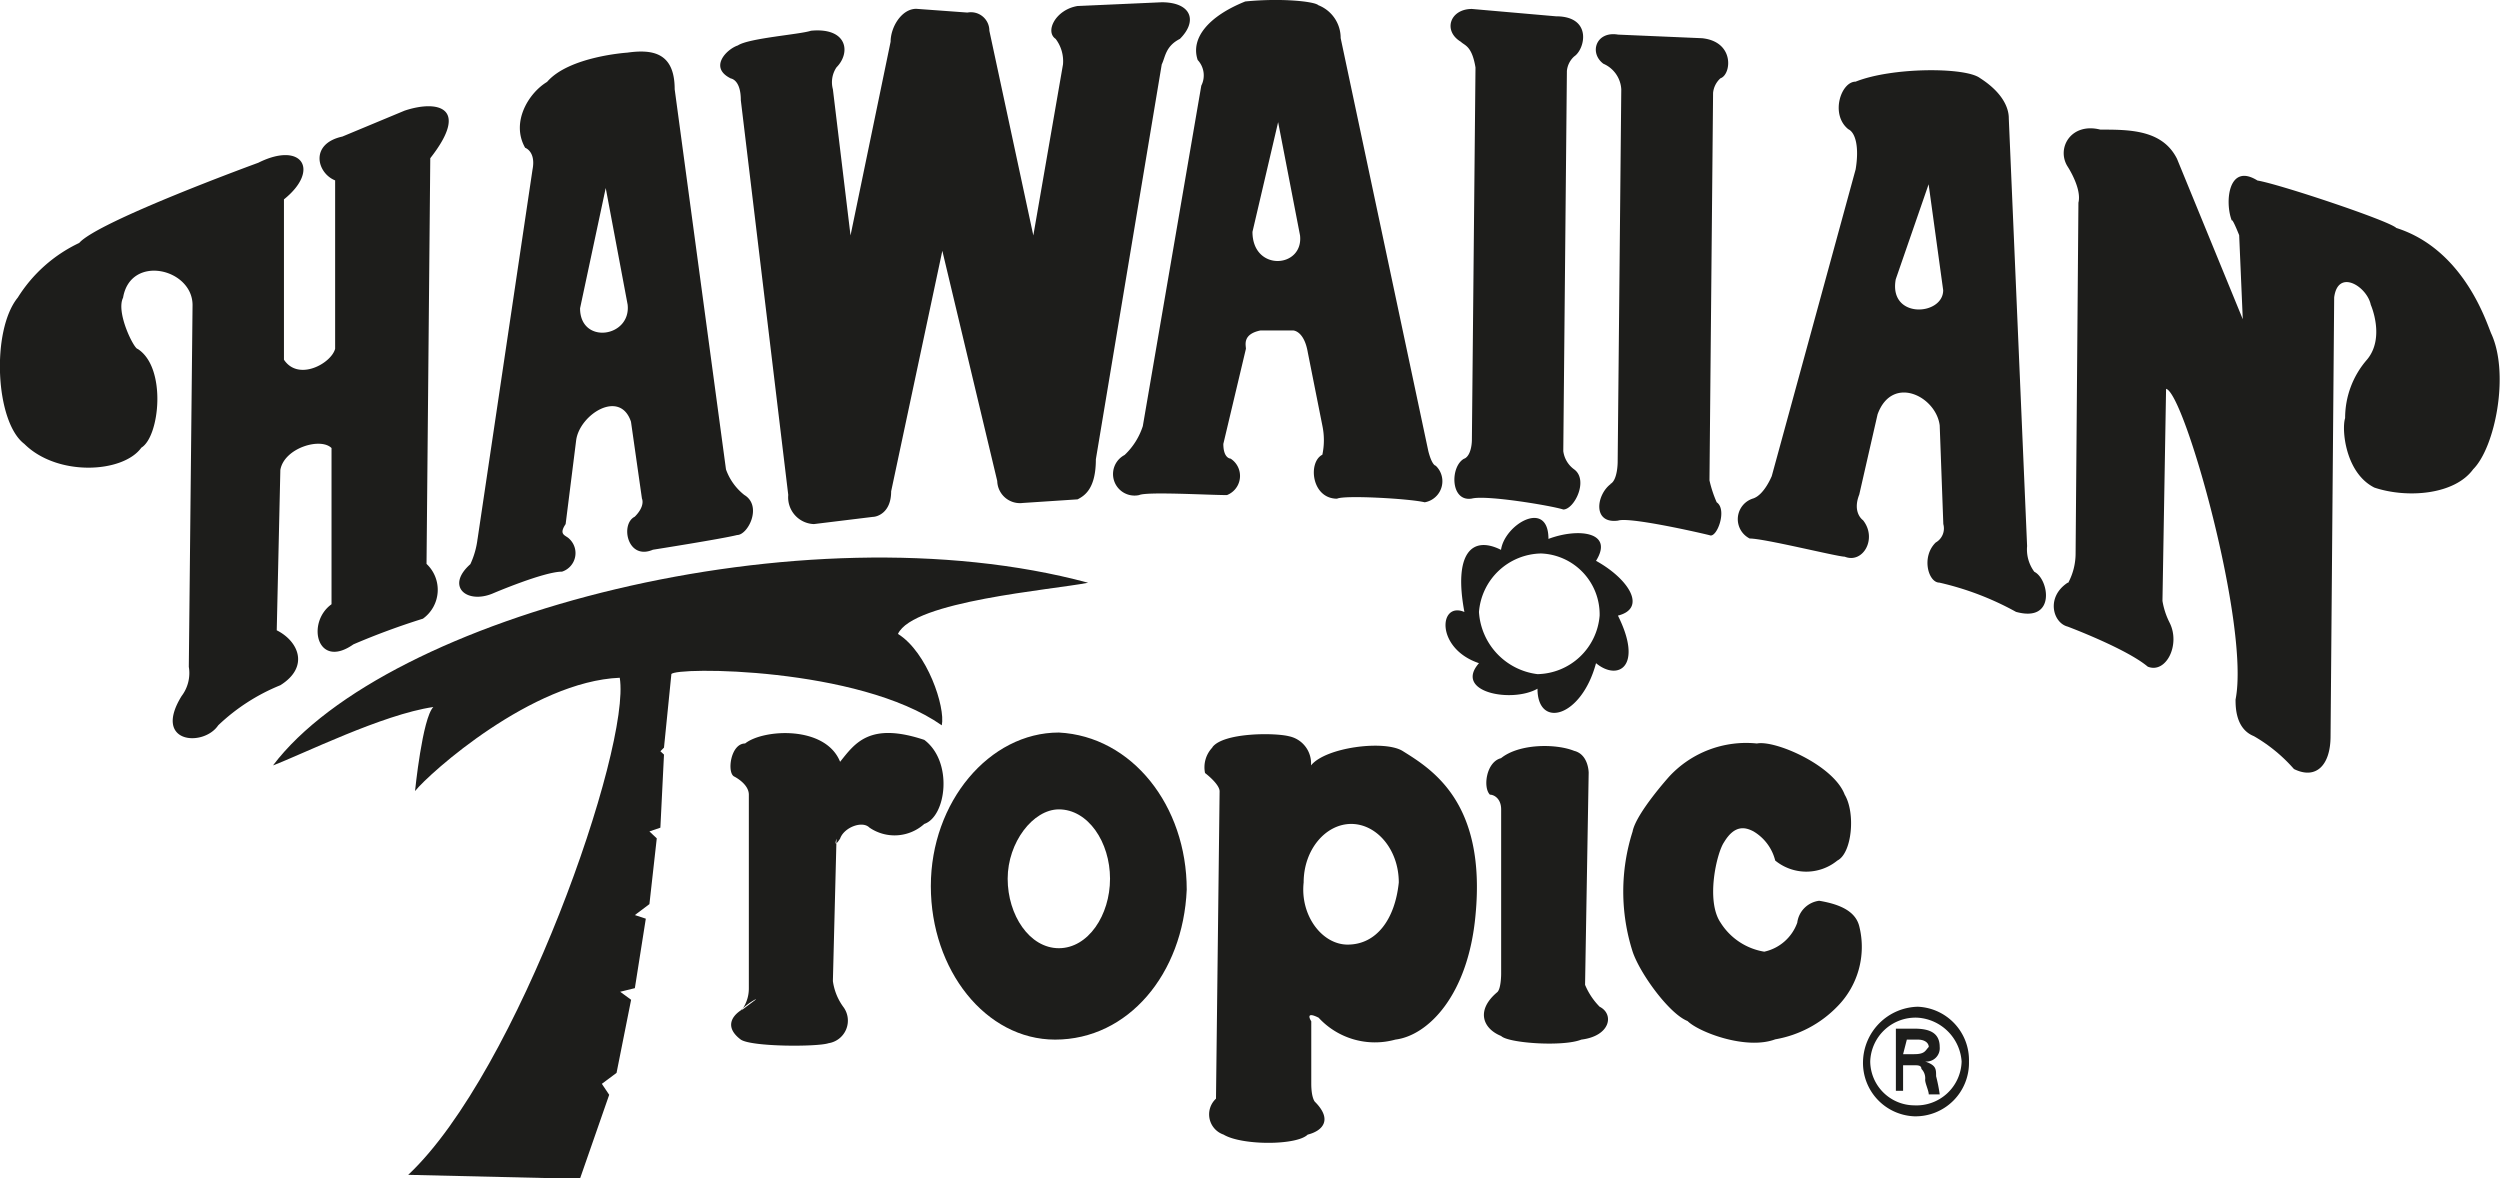 <?xml version="1.0" encoding="UTF-8"?>
<svg xmlns="http://www.w3.org/2000/svg" id="Capa_1" data-name="Capa 1" viewBox="0 0 187.09 88.19">
  <defs>
    <style>.cls-1{fill:#1d1d1b;fill-rule:evenodd;}</style>
  </defs>
  <title>1445</title>
  <path class="cls-1" d="M52.91,57.23c.27-.55,14-.55,20.24,3.83.28-1.37-1.09-5.48-3.28-6.84C71,51.76,81.36,50.93,84.1,50.39c-21.34-5.75-52.52,2.46-61,13.67,2.18-.82,8.2-3.82,12-4.37-.82.82-1.37,6.29-1.37,6.29,1.1-1.37,8.76-8.21,15.32-8.48C49.9,62.7,41.42,87,33.22,94.7L46.07,95l2.19-6.29-.55-.82,1.1-.82,1.09-5.47L49.08,81l1.1-.27.82-5.2-.82-.27,1.09-.82.55-4.92L51.27,69l.82-.28.27-5.47L52.09,63l.27-.27.55-5.47Z" transform="translate(-2.67 -6.78)"></path>
  <path class="cls-1" d="M59.2,81.57a4.7,4.7,0,0,0-1.09.82c-.82.55-1.1,1.37,0,2.19.82.55,5.74.55,6.56.27a1.71,1.71,0,0,0,1.1-2.73A4.25,4.25,0,0,1,65,80.2l.27-10.66s-.27.82.27,0c.28-.83,1.65-1.37,2.19-.83a3.32,3.32,0,0,0,4.11-.27c1.64-.55,2.18-4.65,0-6.29-4.11-1.37-5.2.27-6.3,1.64-1.09-2.73-5.74-2.46-7.11-1.37-1.09,0-1.37,2.19-.82,2.47,0,0,1.1.54,1.1,1.36v14.5a2.69,2.69,0,0,1-.55,1.64l1.09-.82Z" transform="translate(-2.67 -6.78)"></path>
  <path class="cls-1" d="M114.18,66.25c.28,0,.83.28.83,1.1V79.66s0,1.09-.28,1.36c-1.64,1.37-1.09,2.74.28,3.29.54.54,4.65.82,6,.27,2.19-.27,2.47-1.91,1.37-2.46a5.13,5.13,0,0,1-1.09-1.64l.27-15.87s0-1.37-1.09-1.64c-1.37-.55-4.11-.55-5.47.55-1.1.27-1.37,2.19-.83,2.73Z" transform="translate(-2.67 -6.78)"></path>
  <path class="cls-1" d="M124.85,69a14.78,14.78,0,0,0,0,9c.55,1.64,2.74,4.65,4.11,5.19.82.82,4.37,2.19,6.56,1.37a8.48,8.48,0,0,0,4.65-2.46,6.34,6.34,0,0,0,1.64-6c-.27-1.09-1.37-1.64-3-1.91a1.89,1.89,0,0,0-1.64,1.64A3.39,3.39,0,0,1,134.7,78a4.77,4.77,0,0,1-3.28-2.19c-1.1-1.64-.28-5.2.27-6,.82-1.37,1.64-1.1,2.19-.82a3.53,3.53,0,0,1,1.64,2.19,3.67,3.67,0,0,0,4.65,0c1.1-.55,1.37-3.56.55-4.93-.82-2.19-5.2-4.1-6.57-3.83a7.85,7.85,0,0,0-6.56,2.47s-2.46,2.73-2.74,4.1Z" transform="translate(-2.67 -6.78)"></path>
  <path class="cls-1" d="M16.26,58.87C14.07,62.42,17.9,62.7,19,61.06a14.76,14.76,0,0,1,4.65-3c2.19-1.37,1.37-3.29-.27-4.11l.27-12c.28-1.64,3-2.46,3.83-1.64V52c-1.91,1.37-1.09,4.92,1.64,3a54.54,54.54,0,0,1,5.2-1.92,2.66,2.66,0,0,0,.27-4.1l.28-30.36c3-3.83.54-4.38-1.92-3.56L28.29,17c-2.46.54-1.91,2.73-.54,3.28V32.88c-.28,1.09-2.74,2.46-3.83.82v-12c2.73-2.19,1.36-4.38-1.92-2.74,0,0-12,4.38-13.4,6A10.93,10.93,0,0,0,4,29.05C2,31.51,2.31,38.35,4.49,40c2.47,2.46,7.39,2.19,8.76.28,1.37-.82,1.91-6-.28-7.39-.27,0-1.64-2.73-1.09-3.83.55-3.28,5.2-2.19,5.2.55L16.8,56.68a2.84,2.84,0,0,1-.54,2.19Z" transform="translate(-2.67 -6.78)"></path>
  <path class="cls-1" d="M157.4,50.39c-1.64,1.09-1.09,3,0,3.28,0,0,4.38,1.64,6,3,1.37.55,2.46-1.64,1.64-3.28a5.63,5.63,0,0,1-.54-1.64l.27-15.87c1.37.27,6.29,17.78,5.2,23.25,0,.55,0,2.19,1.37,2.74a11.82,11.82,0,0,1,3,2.46c1.65.82,2.74-.28,2.74-2.46l.27-32.83c.28-2.19,2.46-.82,2.74.55,0,0,1.09,2.46-.28,4.1a6.65,6.65,0,0,0-1.64,4.38c-.27.82,0,4.1,2.19,5.2,2.46.82,6,.54,7.39-1.37,1.64-1.64,2.73-7.11,1.37-10.12-.28-.55-1.92-6.29-7.12-7.94-.54-.54-8.75-3.28-10.39-3.55-2.19-1.37-2.46,1.64-1.92,3,0,0,0-.28.55,1.09l.27,6.29-4.92-12c-1.09-2.19-3.56-2.19-5.74-2.19-2.19-.55-3.29,1.37-2.47,2.73,0,0,1.1,1.65.83,2.74L158,48.2a4.68,4.68,0,0,1-.55,2.19Z" transform="translate(-2.67 -6.78)"></path>
  <path class="cls-1" d="M57.29,12.64s.82,0,.82,1.64l3.55,29.54A2,2,0,0,0,63.58,46L68,45.46c.27,0,1.36-.27,1.36-1.91l3.83-18,4.11,17.23a1.7,1.7,0,0,0,1.91,1.64l4.1-.27c.55-.28,1.37-.82,1.37-3l4.93-29.55c.27-.54.27-1.36,1.36-1.91,1.37-1.37.82-2.74-1.36-2.74l-6.3.28c-1.64.27-2.46,1.91-1.64,2.46a2.76,2.76,0,0,1,.55,1.91L80,24.4,76.71,9.08a1.38,1.38,0,0,0-1.64-1.36l-3.83-.28c-1.1,0-1.92,1.37-1.92,2.46l-3,14.5L65,13.46a2,2,0,0,1,.27-1.64c1.09-1.1.82-3-1.91-2.74-.82.28-4.65.55-5.47,1.1-.83.27-2.19,1.64-.55,2.46Z" transform="translate(-2.67 -6.78)"></path>
  <path class="cls-1" d="M123.21,43c-1.09.82-1.37,3,.55,2.74.82-.28,5.74.82,6.84,1.09.54.28,1.36-1.91.54-2.46a9,9,0,0,1-.54-1.64l.27-29a1.69,1.69,0,0,1,.55-1.09c.82-.27,1.09-2.74-1.37-3l-6.29-.27c-1.64-.28-2.19,1.36-1.1,2.18A2.22,2.22,0,0,1,124,13.46l-.27,27.9s0,1.37-.55,1.64Z" transform="translate(-2.67 -6.78)"></path>
  <path class="cls-1" d="M112.27,41.09c-1.09.54-1.09,3.28.55,3,1.09-.28,6,.54,6.84.82.82,0,1.91-2.19.82-3a2,2,0,0,1-.82-1.37l.27-28.45a1.67,1.67,0,0,1,.55-1.09c.82-.55,1.36-3-1.37-3l-6.29-.55c-1.64,0-2.19,1.64-.82,2.46.27.28.82.28,1.09,1.92l-.27,27.9s0,1.09-.55,1.37Z" transform="translate(-2.67 -6.78)"></path>
  <path class="cls-1" d="M115,47.93c.27-1.92,3.55-3.83,3.55-.82,2.19-.83,4.93-.55,3.56,1.64,2.46,1.36,3.83,3.55,1.64,4.1,1.91,3.83,0,4.92-1.64,3.56-1.1,4.1-4.38,4.92-4.38,1.91-1.91,1.09-6.29.27-4.38-1.91-3.28-1.1-3-4.65-1.09-3.83-.82-4.38.55-5.75,2.74-4.65Zm2.73,9.3a4.76,4.76,0,0,0,4.65-4.38A4.56,4.56,0,0,0,118,48.2a4.75,4.75,0,0,0-4.65,4.38,5,5,0,0,0,4.38,4.65Z" transform="translate(-2.67 -6.78)"></path>
  <path class="cls-1" d="M88.2,38.63l4.37-25.44a1.69,1.69,0,0,0-.27-1.92c-.55-1.64.82-3.28,3.56-4.38,2.73-.27,5.19,0,5.47.28A2.63,2.63,0,0,1,103,9.63l6.56,30.91c.28,1.09.55,1.09.55,1.09a1.6,1.6,0,0,1-.82,2.74c-1.09-.27-6-.55-6.56-.27-1.92,0-2.19-2.74-1.1-3.29a5.27,5.27,0,0,0,0-2.18l-1.09-5.48c-.28-1.64-1.1-1.64-1.1-1.64H97c-1.37.28-1.09,1.1-1.09,1.37L94.22,40c0,1.1.54,1.1.54,1.1a1.54,1.54,0,0,1-.27,2.73c-1.37,0-6-.27-6.57,0a1.61,1.61,0,0,1-1.09-3,5.15,5.15,0,0,0,1.37-2.18ZM98.32,15.92,96.4,24.13c0,3,3.83,2.73,3.56.27l-1.64-8.48Z" transform="translate(-2.67 -6.78)"></path>
  <path class="cls-1" d="M135.25,42.45l6.29-23c.27-1.64,0-2.74-.55-3-1.37-1.1-.55-3.56.55-3.56,2.73-1.09,8.21-1.09,9.3-.27C153,14,153,15.37,153,15.65l1.37,32a2.81,2.81,0,0,0,.54,1.92c1.1.54,1.64,3.83-1.37,3a21.83,21.83,0,0,0-5.74-2.19c-.82,0-1.37-1.92-.27-3A1.21,1.21,0,0,0,148.1,46l-.27-7.38c-.27-2.19-3.56-3.83-4.65-.83l-1.37,6c-.54,1.37.28,1.92.28,1.92,1.09,1.37,0,3.28-1.37,2.73-.55,0-6-1.36-7.11-1.36a1.62,1.62,0,0,1,.27-3c.82-.28,1.37-1.65,1.37-1.65ZM147,20.57l-2.46,7.11c-.55,3,3.55,2.74,3.55.82L147,20.57Z" transform="translate(-2.67 -6.78)"></path>
  <path class="cls-1" d="M72.33,73.09c0-6.29,4.38-11.49,9.58-11.49,5.47.28,9.57,5.47,9.57,11.76-.27,6.3-4.38,11.22-9.85,11.22-5.19,0-9.3-5.2-9.3-11.49Zm9.58,4.65c2.19,0,3.83-2.46,3.83-5.2s-1.64-5.19-3.83-5.19c-1.92,0-3.83,2.46-3.83,5.19s1.64,5.2,3.83,5.2Z" transform="translate(-2.67 -6.78)"></path>
  <path class="cls-1" d="M93.4,62.7c.82-1.1,4.65-1.1,5.74-.82a2.07,2.07,0,0,1,1.64,2.18c1.1-1.36,5.47-1.91,6.84-1.09,2.19,1.37,6.29,3.83,5.47,12.31-.55,6-3.56,9-6,9.3a5.73,5.73,0,0,1-5.74-1.64c-1.1-.55-.55.27-.55.27v4.65c0,1.1.27,1.37.27,1.37,1.37,1.37.55,2.19-.54,2.46-.82.82-4.93.82-6.29,0A1.6,1.6,0,0,1,93.67,89l.27-23c0-.55-1.09-1.37-1.09-1.37a2.14,2.14,0,0,1,.55-1.91Zm10.12,14.77c2.18,0,3.55-1.92,3.83-4.65,0-2.46-1.65-4.38-3.56-4.38s-3.56,1.92-3.56,4.38c-.27,2.46,1.37,4.65,3.29,4.65Z" transform="translate(-2.67 -6.78)"></path>
  <path class="cls-1" d="M38.41,47.11l4.11-27.63c.27-1.37-.55-1.64-.55-1.64-1.09-1.92.27-4.11,1.64-4.93,1.64-1.91,6-2.19,6-2.19,1.91-.27,3.55,0,3.55,2.74L57,41.91a4.24,4.24,0,0,0,1.37,1.91c1.37.82.28,3-.54,3-1.1.28-6.3,1.1-6.3,1.1-1.91.82-2.46-1.92-1.36-2.47.82-.82.54-1.36.54-1.36l-.82-5.75c-.82-2.46-3.83-.55-4.1,1.37L45,46c-.55.82,0,.82.27,1.1a1.46,1.46,0,0,1-.54,2.46c-1.37,0-5.2,1.64-5.2,1.64C37.59,52,36,50.66,37.87,49a6.25,6.25,0,0,0,.54-1.91ZM48,20.85l-1.92,9c0,2.74,3.83,2.19,3.56-.27L48,20.85Z" transform="translate(-2.67 -6.78)"></path>
  <path class="cls-1" d="M145.92,89.5a3.32,3.32,0,0,1-3.29-3.28,3.39,3.39,0,0,1,3.56-3.28,3.53,3.53,0,0,1,3.28,3.28,3.38,3.38,0,0,1-3.55,3.28Zm0,.82a4,4,0,0,0,4.1-4.1,4,4,0,0,0-3.83-4.1,4.2,4.2,0,0,0-4.1,4.1,4,4,0,0,0,3.83,4.1Zm0-3.82c.27,0,.54,0,.54.27a1,1,0,0,1,.28.82c0,.27.27.82.27,1.09h.82a12,12,0,0,0-.27-1.36c0-.55,0-.82-.82-1.1h0a1,1,0,0,0,1.09-1.09c0-1.1-.82-1.37-1.91-1.37h-1.37v4.65h.54V86.5Zm-.83-.83.28-1.09h.82c.55,0,.82.27.82.55-.27.27-.27.54-1.09.54Z" transform="translate(-2.67 -6.78)"></path>
</svg>
